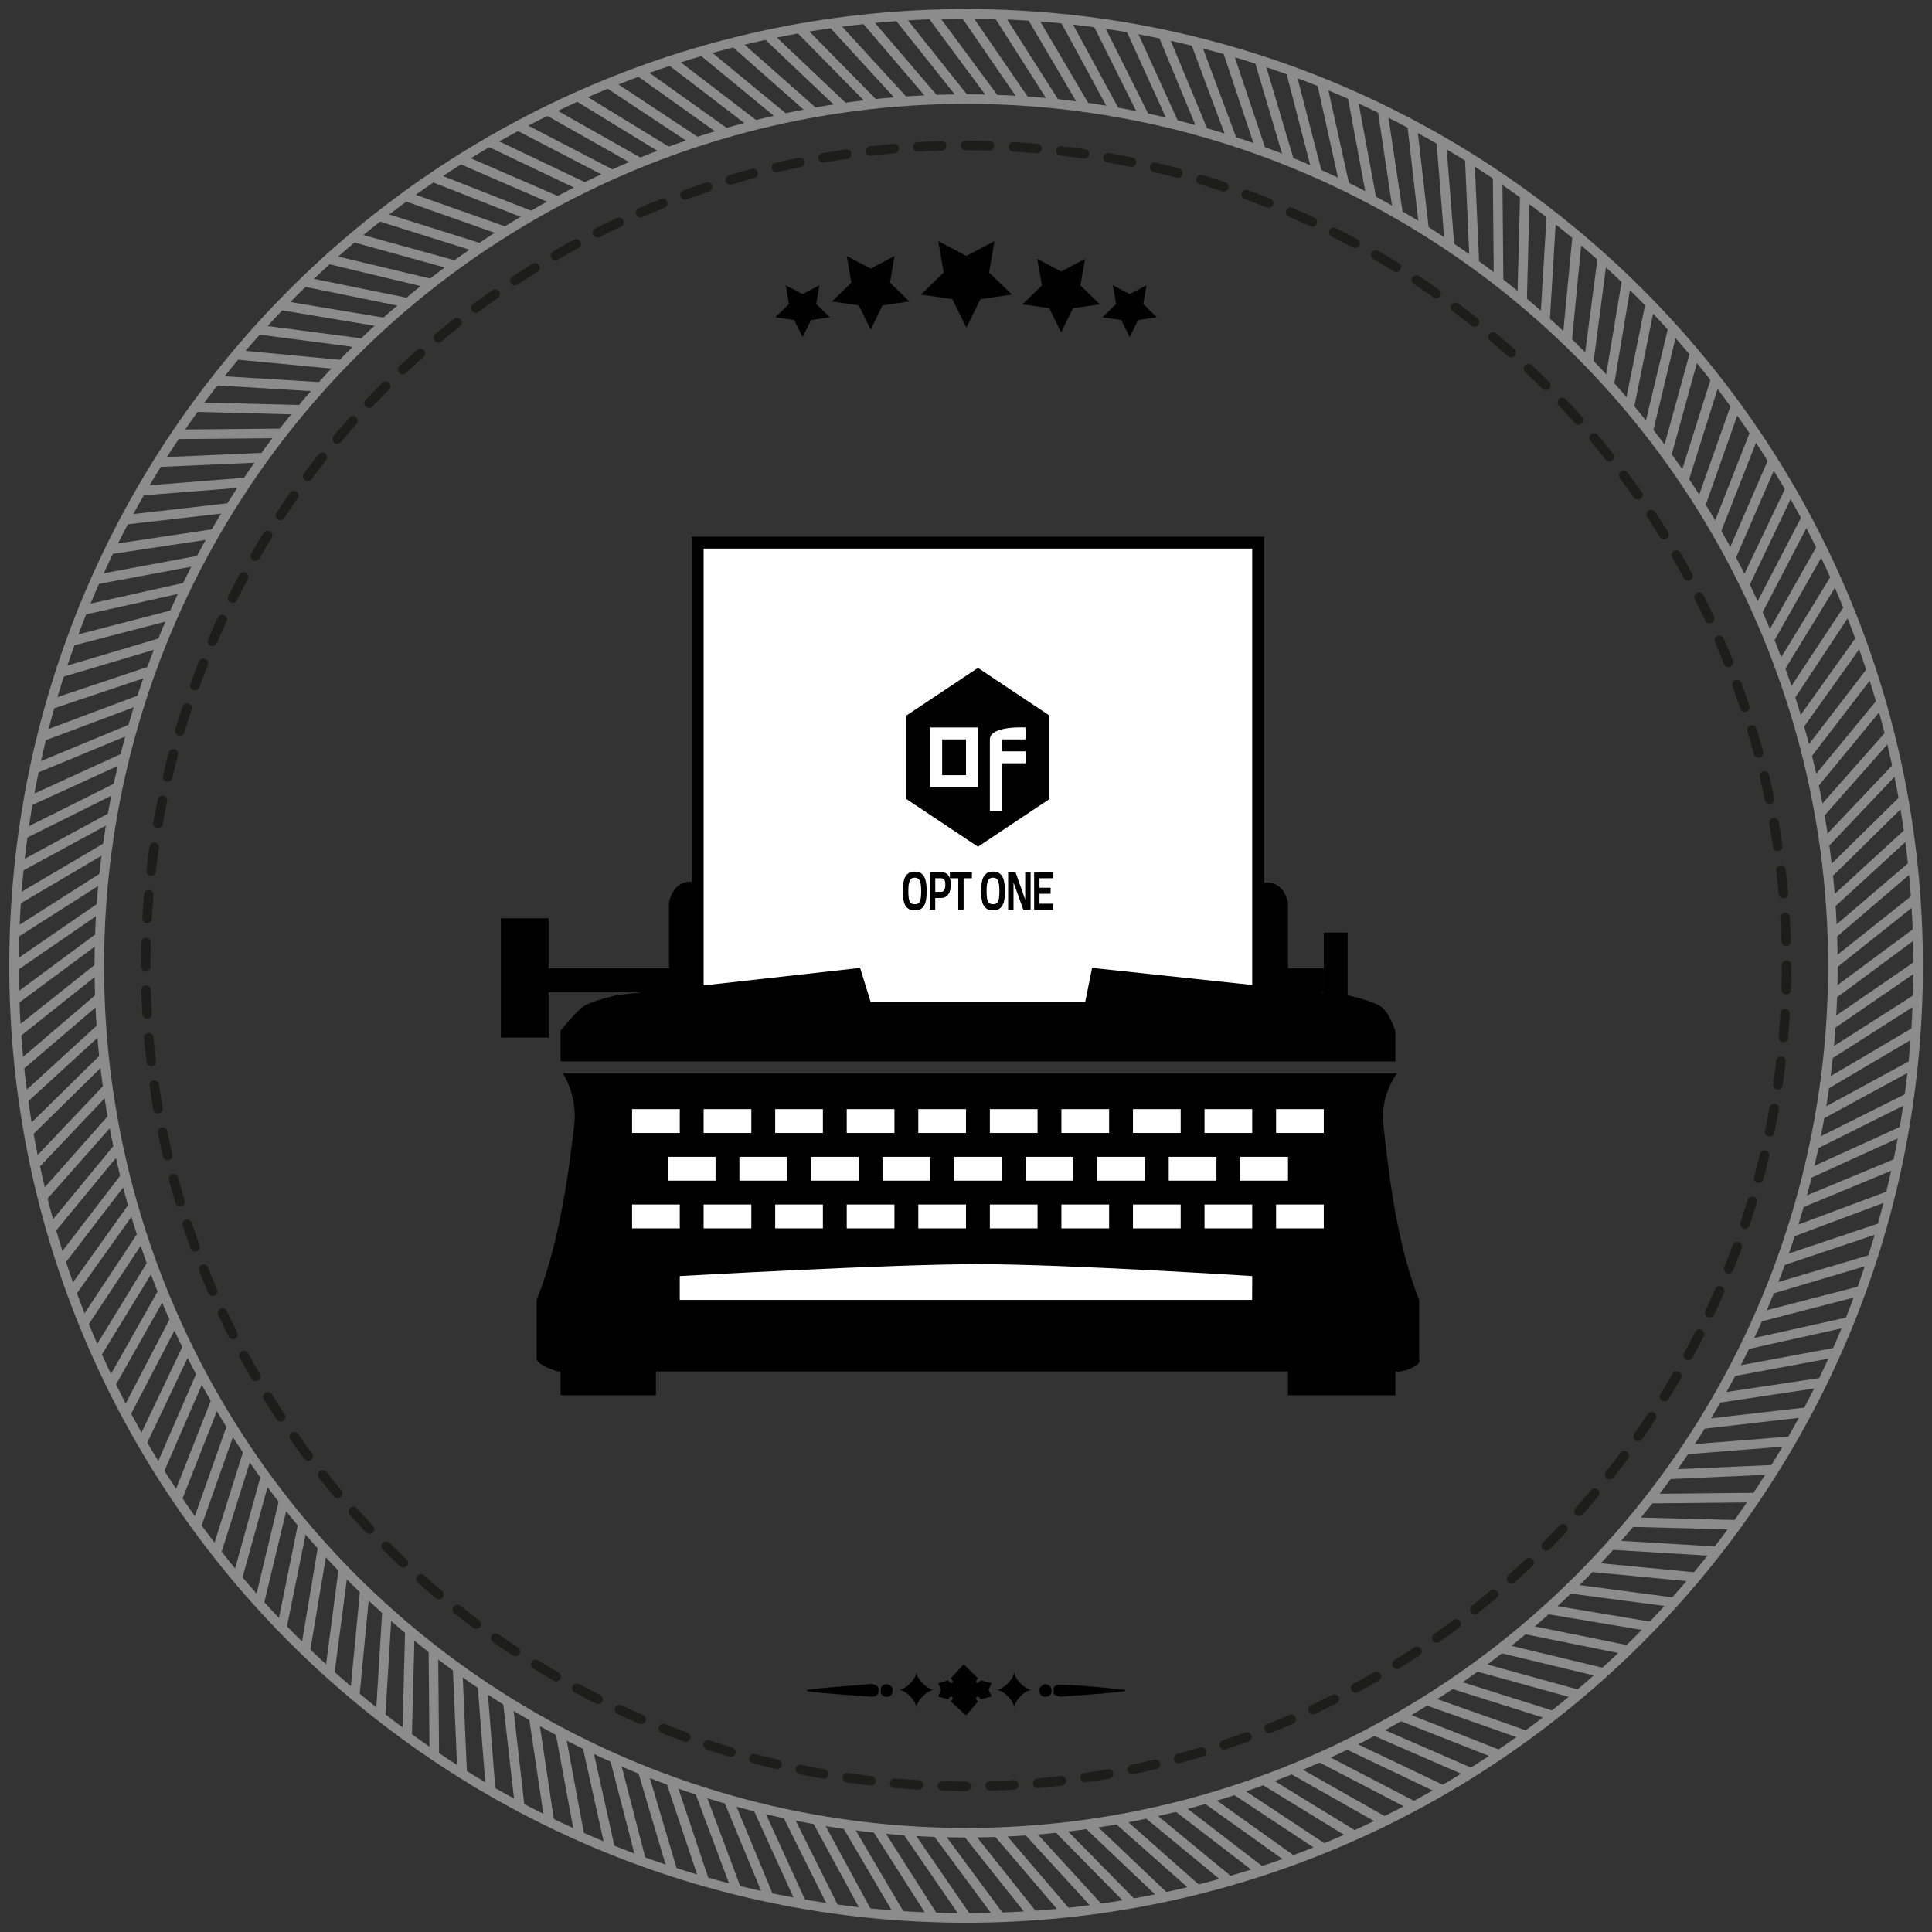 <?xml version="1.0" encoding="utf-8"?>
<!-- Generator: Adobe Illustrator 16.0.3, SVG Export Plug-In . SVG Version: 6.00 Build 0)  -->
<!DOCTYPE svg PUBLIC "-//W3C//DTD SVG 1.1//EN" "http://www.w3.org/Graphics/SVG/1.1/DTD/svg11.dtd">
<svg version="1.1" xmlns="http://www.w3.org/2000/svg" xmlns:xlink="http://www.w3.org/1999/xlink" x="0px" y="0px" width="162px"
	 height="162px" viewBox="-1 -1 162 162" enable-background="new -1 -1 162 162" xml:space="preserve">
<rect x="-1" y="-1" width="162" height="162" fill="#333333" stroke="none"/>
<g id="Ebene_1">
	<g>
		<g>
			<line fill="none" stroke="#8C8C8C" stroke-width="0.8" stroke-miterlimit="10" x1="80.008" y1="7.469" x2="74.227" y2="0.209"/>
			<line fill="none" stroke="#8C8C8C" stroke-width="0.8" stroke-miterlimit="10" x1="77.479" y1="7.511" x2="71.45" y2="0.458"/>
			<line fill="none" stroke="#8C8C8C" stroke-width="0.8" stroke-miterlimit="10" x1="74.949" y1="7.645" x2="68.677" y2="0.804"/>
			<line fill="none" stroke="#8C8C8C" stroke-width="0.8" stroke-miterlimit="10" x1="72.429" y1="7.866" x2="65.921" y2="1.248"/>
			<line fill="none" stroke="#8C8C8C" stroke-width="0.8" stroke-miterlimit="10" x1="69.917" y1="8.174" x2="63.181" y2="1.788"/>
			<line fill="none" stroke="#8C8C8C" stroke-width="0.8" stroke-miterlimit="10" x1="67.416" y1="8.57" x2="60.461" y2="2.422"/>
			<line fill="none" stroke="#8C8C8C" stroke-width="0.8" stroke-miterlimit="10" x1="64.93" y1="9.052" x2="57.763" y2="3.149"/>
			<line fill="none" stroke="#8C8C8C" stroke-width="0.8" stroke-miterlimit="10" x1="62.465" y1="9.62" x2="55.095" y2="3.974"/>
			<line fill="none" stroke="#8C8C8C" stroke-width="0.8" stroke-miterlimit="10" x1="60.017" y1="10.277" x2="52.456" y2="4.891"/>
			<line fill="none" stroke="#8C8C8C" stroke-width="0.8" stroke-miterlimit="10" x1="57.595" y1="11.015" x2="49.853" y2="5.895"/>
			<line fill="none" stroke="#8C8C8C" stroke-width="0.8" stroke-miterlimit="10" x1="55.205" y1="11.84" x2="47.285" y2="6.996"/>
			<line fill="none" stroke="#8C8C8C" stroke-width="0.8" stroke-miterlimit="10" x1="52.838" y1="12.745" x2="44.758" y2="8.181"/>
			<line fill="none" stroke="#8C8C8C" stroke-width="0.8" stroke-miterlimit="10" x1="50.511" y1="13.734" x2="42.272" y2="9.454"/>
			
				<line fill="none" stroke="#8C8C8C" stroke-width="0.8" stroke-miterlimit="10" x1="48.214" y1="14.801" x2="39.834" y2="10.811"/>
			
				<line fill="none" stroke="#8C8C8C" stroke-width="0.8" stroke-miterlimit="10" x1="45.958" y1="15.951" x2="37.442" y2="12.258"/>
			
				<line fill="none" stroke="#8C8C8C" stroke-width="0.8" stroke-miterlimit="10" x1="43.745" y1="17.179" x2="35.103" y2="13.782"/>
			<line fill="none" stroke="#8C8C8C" stroke-width="0.8" stroke-miterlimit="10" x1="41.573" y1="18.484" x2="32.82" y2="15.391"/>
			<line fill="none" stroke="#8C8C8C" stroke-width="0.8" stroke-miterlimit="10" x1="39.45" y1="19.86" x2="30.596" y2="17.078"/>
			<line fill="none" stroke="#8C8C8C" stroke-width="0.8" stroke-miterlimit="10" x1="37.375" y1="21.313" x2="28.43" y2="18.838"/>
			
				<line fill="none" stroke="#8C8C8C" stroke-width="0.8" stroke-miterlimit="10" x1="35.356" y1="22.835" x2="26.327" y2="20.677"/>
			<line fill="none" stroke="#8C8C8C" stroke-width="0.8" stroke-miterlimit="10" x1="33.386" y1="24.431" x2="24.29" y2="22.584"/>
			<line fill="none" stroke="#8C8C8C" stroke-width="0.8" stroke-miterlimit="10" x1="31.477" y1="26.09" x2="22.321" y2="24.562"/>
			
				<line fill="none" stroke="#8C8C8C" stroke-width="0.8" stroke-miterlimit="10" x1="29.623" y1="27.816" x2="20.418" y2="26.613"/>
			
				<line fill="none" stroke="#8C8C8C" stroke-width="0.8" stroke-miterlimit="10" x1="27.833" y1="29.606" x2="18.593" y2="28.725"/>
			
				<line fill="none" stroke="#8C8C8C" stroke-width="0.8" stroke-miterlimit="10" x1="26.106" y1="31.459" x2="16.843" y2="30.895"/>
			
				<line fill="none" stroke="#8C8C8C" stroke-width="0.8" stroke-miterlimit="10" x1="24.446" y1="33.368" x2="15.166" y2="33.131"/>
			
				<line fill="none" stroke="#8C8C8C" stroke-width="0.8" stroke-miterlimit="10" x1="22.854" y1="35.334" x2="13.572" y2="35.421"/>
			
				<line fill="none" stroke="#8C8C8C" stroke-width="0.8" stroke-miterlimit="10" x1="21.328" y1="37.356" x2="12.054" y2="37.766"/>
			
				<line fill="none" stroke="#8C8C8C" stroke-width="0.8" stroke-miterlimit="10" x1="19.873" y1="39.432" x2="10.623" y2="40.164"/>
			<line fill="none" stroke="#8C8C8C" stroke-width="0.8" stroke-miterlimit="10" x1="18.497" y1="41.554" x2="9.276" y2="42.608"/>
			<line fill="none" stroke="#8C8C8C" stroke-width="0.8" stroke-miterlimit="10" x1="17.192" y1="43.725" x2="8.016" y2="45.1"/>
			<line fill="none" stroke="#8C8C8C" stroke-width="0.8" stroke-miterlimit="10" x1="15.962" y1="45.937" x2="6.842" y2="47.636"/>
			<line fill="none" stroke="#8C8C8C" stroke-width="0.8" stroke-miterlimit="10" x1="14.816" y1="48.193" x2="5.756" y2="50.209"/>
			<line fill="none" stroke="#8C8C8C" stroke-width="0.8" stroke-miterlimit="10" x1="13.744" y1="50.486" x2="4.76" y2="52.817"/>
			<line fill="none" stroke="#8C8C8C" stroke-width="0.8" stroke-miterlimit="10" x1="12.753" y1="52.817" x2="3.855" y2="55.46"/>
			<line fill="none" stroke="#8C8C8C" stroke-width="0.8" stroke-miterlimit="10" x1="11.848" y1="55.18" x2="3.046" y2="58.132"/>
			<line fill="none" stroke="#8C8C8C" stroke-width="0.8" stroke-miterlimit="10" x1="11.022" y1="57.575" x2="2.331" y2="60.832"/>
			<line fill="none" stroke="#8C8C8C" stroke-width="0.8" stroke-miterlimit="10" x1="10.284" y1="59.997" x2="1.709" y2="63.55"/>
			<line fill="none" stroke="#8C8C8C" stroke-width="0.8" stroke-miterlimit="10" x1="9.625" y1="62.44" x2="1.182" y2="66.297"/>
			<line fill="none" stroke="#8C8C8C" stroke-width="0.8" stroke-miterlimit="10" x1="9.057" y1="64.908" x2="0.753" y2="69.054"/>
			<line fill="none" stroke="#8C8C8C" stroke-width="0.8" stroke-miterlimit="10" x1="8.574" y1="67.395" x2="0.417" y2="71.825"/>
			<line fill="none" stroke="#8C8C8C" stroke-width="0.8" stroke-miterlimit="10" x1="8.178" y1="69.895" x2="0.181" y2="74.608"/>
			<line fill="none" stroke="#8C8C8C" stroke-width="0.8" stroke-miterlimit="10" x1="7.869" y1="72.407" x2="0.045" y2="77.395"/>
			<line fill="none" stroke="#8C8C8C" stroke-width="0.8" stroke-miterlimit="10" x1="7.647" y1="74.928" x2="0" y2="80.187"/>
			<line fill="none" stroke="#8C8C8C" stroke-width="0.8" stroke-miterlimit="10" x1="7.513" y1="77.458" x2="0.057" y2="82.979"/>
			<line fill="none" stroke="#8C8C8C" stroke-width="0.8" stroke-miterlimit="10" x1="7.471" y1="79.989" x2="0.21" y2="85.77"/>
			<line fill="none" stroke="#8C8C8C" stroke-width="0.8" stroke-miterlimit="10" x1="7.512" y1="82.519" x2="0.459" y2="88.553"/>
			<line fill="none" stroke="#8C8C8C" stroke-width="0.8" stroke-miterlimit="10" x1="7.646" y1="85.046" x2="0.804" y2="91.316"/>
			<line fill="none" stroke="#8C8C8C" stroke-width="0.8" stroke-miterlimit="10" x1="7.866" y1="87.565" x2="1.248" y2="94.075"/>
			<line fill="none" stroke="#8C8C8C" stroke-width="0.8" stroke-miterlimit="10" x1="8.175" y1="90.087" x2="1.788" y2="96.821"/>
			<line fill="none" stroke="#8C8C8C" stroke-width="0.8" stroke-miterlimit="10" x1="8.57" y1="92.587" x2="2.422" y2="99.536"/>
			<line fill="none" stroke="#8C8C8C" stroke-width="0.8" stroke-miterlimit="10" x1="9.052" y1="95.064" x2="3.149" y2="102.229"/>
			<line fill="none" stroke="#8C8C8C" stroke-width="0.8" stroke-miterlimit="10" x1="9.62" y1="97.532" x2="3.974" y2="104.896"/>
			
				<line fill="none" stroke="#8C8C8C" stroke-width="0.8" stroke-miterlimit="10" x1="10.278" y1="99.981" x2="4.891" y2="107.537"/>
			
				<line fill="none" stroke="#8C8C8C" stroke-width="0.8" stroke-miterlimit="10" x1="11.016" y1="102.399" x2="5.894" y2="110.144"/>
			
				<line fill="none" stroke="#8C8C8C" stroke-width="0.8" stroke-miterlimit="10" x1="11.841" y1="104.799" x2="6.996" y2="112.709"/>
			
				<line fill="none" stroke="#8C8C8C" stroke-width="0.8" stroke-miterlimit="10" x1="12.746" y1="107.162" x2="8.182" y2="115.242"/>
			
				<line fill="none" stroke="#8C8C8C" stroke-width="0.8" stroke-miterlimit="10" x1="13.737" y1="109.491" x2="9.454" y2="117.72"/>
			
				<line fill="none" stroke="#8C8C8C" stroke-width="0.8" stroke-miterlimit="10" x1="14.808" y1="111.781" x2="10.812" y2="120.162"/>
			
				<line fill="none" stroke="#8C8C8C" stroke-width="0.8" stroke-miterlimit="10" x1="15.954" y1="114.042" x2="12.257" y2="122.549"/>
			
				<line fill="none" stroke="#8C8C8C" stroke-width="0.8" stroke-miterlimit="10" x1="17.182" y1="116.255" x2="13.782" y2="124.889"/>
			
				<line fill="none" stroke="#8C8C8C" stroke-width="0.8" stroke-miterlimit="10" x1="18.486" y1="118.426" x2="15.391" y2="127.175"/>
			
				<line fill="none" stroke="#8C8C8C" stroke-width="0.8" stroke-miterlimit="10" x1="19.862" y1="120.553" x2="17.078" y2="129.399"/>
			
				<line fill="none" stroke="#8C8C8C" stroke-width="0.8" stroke-miterlimit="10" x1="21.316" y1="122.625" x2="18.838" y2="131.567"/>
			
				<line fill="none" stroke="#8C8C8C" stroke-width="0.8" stroke-miterlimit="10" x1="22.838" y1="124.646" x2="20.678" y2="133.665"/>
			
				<line fill="none" stroke="#8C8C8C" stroke-width="0.8" stroke-miterlimit="10" x1="24.434" y1="126.609" x2="22.585" y2="135.711"/>
			
				<line fill="none" stroke="#8C8C8C" stroke-width="0.8" stroke-miterlimit="10" x1="26.093" y1="128.526" x2="24.563" y2="137.676"/>
			
				<line fill="none" stroke="#8C8C8C" stroke-width="0.8" stroke-miterlimit="10" x1="27.82" y1="130.371" x2="26.612" y2="139.574"/>
			
				<line fill="none" stroke="#8C8C8C" stroke-width="0.8" stroke-miterlimit="10" x1="29.61" y1="132.167" x2="28.724" y2="141.404"/>
			
				<line fill="none" stroke="#8C8C8C" stroke-width="0.8" stroke-miterlimit="10" x1="31.463" y1="133.894" x2="30.895" y2="143.154"/>
			
				<line fill="none" stroke="#8C8C8C" stroke-width="0.8" stroke-miterlimit="10" x1="33.372" y1="135.557" x2="33.13" y2="144.831"/>
			
				<line fill="none" stroke="#8C8C8C" stroke-width="0.8" stroke-miterlimit="10" x1="35.338" y1="137.148" x2="35.42" y2="146.427"/>
			
				<line fill="none" stroke="#8C8C8C" stroke-width="0.8" stroke-miterlimit="10" x1="37.361" y1="138.674" x2="37.766" y2="147.944"/>
			
				<line fill="none" stroke="#8C8C8C" stroke-width="0.8" stroke-miterlimit="10" x1="39.437" y1="140.125" x2="40.164" y2="149.376"/>
			
				<line fill="none" stroke="#8C8C8C" stroke-width="0.8" stroke-miterlimit="10" x1="41.559" y1="141.505" x2="42.608" y2="150.727"/>
			
				<line fill="none" stroke="#8C8C8C" stroke-width="0.8" stroke-miterlimit="10" x1="43.729" y1="142.807" x2="45.1" y2="151.988"/>
			
				<line fill="none" stroke="#8C8C8C" stroke-width="0.8" stroke-miterlimit="10" x1="45.942" y1="144.034" x2="47.637" y2="153.157"/>
			
				<line fill="none" stroke="#8C8C8C" stroke-width="0.8" stroke-miterlimit="10" x1="48.198" y1="145.182" x2="50.211" y2="154.243"/>
			
				<line fill="none" stroke="#8C8C8C" stroke-width="0.8" stroke-miterlimit="10" x1="50.491" y1="146.253" x2="52.818" y2="155.244"/>
			
				<line fill="none" stroke="#8C8C8C" stroke-width="0.8" stroke-miterlimit="10" x1="52.822" y1="147.24" x2="55.461" y2="156.139"/>
			
				<line fill="none" stroke="#8C8C8C" stroke-width="0.8" stroke-miterlimit="10" x1="55.184" y1="148.147" x2="58.133" y2="156.948"/>
			
				<line fill="none" stroke="#8C8C8C" stroke-width="0.8" stroke-miterlimit="10" x1="57.58" y1="148.97" x2="60.833" y2="157.668"/>
			<line fill="none" stroke="#8C8C8C" stroke-width="0.8" stroke-miterlimit="10" x1="60" y1="149.714" x2="63.557" y2="158.291"/>
			
				<line fill="none" stroke="#8C8C8C" stroke-width="0.8" stroke-miterlimit="10" x1="62.444" y1="150.366" x2="66.299" y2="158.813"/>
			
				<line fill="none" stroke="#8C8C8C" stroke-width="0.8" stroke-miterlimit="10" x1="64.913" y1="150.94" x2="69.057" y2="159.246"/>
			
				<line fill="none" stroke="#8C8C8C" stroke-width="0.8" stroke-miterlimit="10" x1="67.398" y1="151.423" x2="71.827" y2="159.578"/>
			
				<line fill="none" stroke="#8C8C8C" stroke-width="0.8" stroke-miterlimit="10" x1="69.899" y1="151.822" x2="74.611" y2="159.82"/>
			
				<line fill="none" stroke="#8C8C8C" stroke-width="0.8" stroke-miterlimit="10" x1="72.412" y1="152.131" x2="77.401" y2="159.96"/>
			<line fill="none" stroke="#8C8C8C" stroke-width="0.8" stroke-miterlimit="10" x1="74.933" y1="152.349" x2="80.189" y2="160"/>
			
				<line fill="none" stroke="#8C8C8C" stroke-width="0.8" stroke-miterlimit="10" x1="77.463" y1="152.483" x2="82.984" y2="159.946"/>
			
				<line fill="none" stroke="#8C8C8C" stroke-width="0.8" stroke-miterlimit="10" x1="79.992" y1="152.524" x2="85.772" y2="159.794"/>
			
				<line fill="none" stroke="#8C8C8C" stroke-width="0.8" stroke-miterlimit="10" x1="82.521" y1="152.483" x2="88.556" y2="159.539"/>
			
				<line fill="none" stroke="#8C8C8C" stroke-width="0.8" stroke-miterlimit="10" x1="85.049" y1="152.351" x2="91.319" y2="159.195"/>
			
				<line fill="none" stroke="#8C8C8C" stroke-width="0.8" stroke-miterlimit="10" x1="87.568" y1="152.133" x2="94.081" y2="158.75"/>
			
				<line fill="none" stroke="#8C8C8C" stroke-width="0.8" stroke-miterlimit="10" x1="90.091" y1="151.824" x2="96.824" y2="158.215"/>
			
				<line fill="none" stroke="#8C8C8C" stroke-width="0.8" stroke-miterlimit="10" x1="92.59" y1="151.425" x2="99.539" y2="157.571"/>
			
				<line fill="none" stroke="#8C8C8C" stroke-width="0.8" stroke-miterlimit="10" x1="95.067" y1="150.942" x2="102.234" y2="156.848"/>
			
				<line fill="none" stroke="#8C8C8C" stroke-width="0.8" stroke-miterlimit="10" x1="97.535" y1="150.37" x2="104.902" y2="156.027"/>
			
				<line fill="none" stroke="#8C8C8C" stroke-width="0.8" stroke-miterlimit="10" x1="99.984" y1="149.718" x2="107.541" y2="155.111"/>
			
				<line fill="none" stroke="#8C8C8C" stroke-width="0.8" stroke-miterlimit="10" x1="102.4" y1="148.975" x2="110.149" y2="154.099"/>
			
				<line fill="none" stroke="#8C8C8C" stroke-width="0.8" stroke-miterlimit="10" x1="104.8" y1="148.153" x2="112.712" y2="153.003"/>
			
				<line fill="none" stroke="#8C8C8C" stroke-width="0.8" stroke-miterlimit="10" x1="107.163" y1="147.244" x2="115.248" y2="151.82"/>
			
				<line fill="none" stroke="#8C8C8C" stroke-width="0.8" stroke-miterlimit="10" x1="109.493" y1="146.259" x2="117.726" y2="150.54"/>
			
				<line fill="none" stroke="#8C8C8C" stroke-width="0.8" stroke-miterlimit="10" x1="111.782" y1="145.188" x2="120.168" y2="149.187"/>
			
				<line fill="none" stroke="#8C8C8C" stroke-width="0.8" stroke-miterlimit="10" x1="114.043" y1="144.04" x2="122.555" y2="147.745"/>
			
				<line fill="none" stroke="#8C8C8C" stroke-width="0.8" stroke-miterlimit="10" x1="116.256" y1="142.813" x2="124.893" y2="146.216"/>
			
				<line fill="none" stroke="#8C8C8C" stroke-width="0.8" stroke-miterlimit="10" x1="118.428" y1="141.514" x2="127.181" y2="144.602"/>
			
				<line fill="none" stroke="#8C8C8C" stroke-width="0.8" stroke-miterlimit="10" x1="120.554" y1="140.133" x2="129.403" y2="142.923"/>
			
				<line fill="none" stroke="#8C8C8C" stroke-width="0.8" stroke-miterlimit="10" x1="122.625" y1="138.684" x2="131.571" y2="141.154"/>
			
				<line fill="none" stroke="#8C8C8C" stroke-width="0.8" stroke-miterlimit="10" x1="124.647" y1="137.158" x2="133.678" y2="139.324"/>
			
				<line fill="none" stroke="#8C8C8C" stroke-width="0.8" stroke-miterlimit="10" x1="126.609" y1="135.566" x2="135.717" y2="137.407"/>
			
				<line fill="none" stroke="#8C8C8C" stroke-width="0.8" stroke-miterlimit="10" x1="128.528" y1="133.903" x2="137.68" y2="135.434"/>
			
				<line fill="none" stroke="#8C8C8C" stroke-width="0.8" stroke-miterlimit="10" x1="130.372" y1="132.177" x2="139.578" y2="133.388"/>
			
				<line fill="none" stroke="#8C8C8C" stroke-width="0.8" stroke-miterlimit="10" x1="132.167" y1="130.383" x2="141.408" y2="131.271"/>
			
				<line fill="none" stroke="#8C8C8C" stroke-width="0.8" stroke-miterlimit="10" x1="133.894" y1="128.538" x2="143.158" y2="129.098"/>
			
				<line fill="none" stroke="#8C8C8C" stroke-width="0.8" stroke-miterlimit="10" x1="135.557" y1="126.621" x2="144.835" y2="126.865"/>
			
				<line fill="none" stroke="#8C8C8C" stroke-width="0.8" stroke-miterlimit="10" x1="137.146" y1="124.66" x2="146.43" y2="124.57"/>
			
				<line fill="none" stroke="#8C8C8C" stroke-width="0.8" stroke-miterlimit="10" x1="138.665" y1="122.637" x2="147.948" y2="122.225"/>
			
				<line fill="none" stroke="#8C8C8C" stroke-width="0.8" stroke-miterlimit="10" x1="140.125" y1="120.566" x2="149.378" y2="119.83"/>
			
				<line fill="none" stroke="#8C8C8C" stroke-width="0.8" stroke-miterlimit="10" x1="141.505" y1="118.44" x2="150.729" y2="117.382"/>
			
				<line fill="none" stroke="#8C8C8C" stroke-width="0.8" stroke-miterlimit="10" x1="142.807" y1="116.269" x2="151.991" y2="114.892"/>
			
				<line fill="none" stroke="#8C8C8C" stroke-width="0.8" stroke-miterlimit="10" x1="144.034" y1="114.056" x2="153.161" y2="112.358"/>
			
				<line fill="none" stroke="#8C8C8C" stroke-width="0.8" stroke-miterlimit="10" x1="145.18" y1="111.804" x2="154.245" y2="109.79"/>
			
				<line fill="none" stroke="#8C8C8C" stroke-width="0.8" stroke-miterlimit="10" x1="146.251" y1="109.507" x2="155.246" y2="107.18"/>
			
				<line fill="none" stroke="#8C8C8C" stroke-width="0.8" stroke-miterlimit="10" x1="147.238" y1="107.176" x2="156.142" y2="104.535"/>
			
				<line fill="none" stroke="#8C8C8C" stroke-width="0.8" stroke-miterlimit="10" x1="148.147" y1="104.814" x2="156.951" y2="101.863"/>
			
				<line fill="none" stroke="#8C8C8C" stroke-width="0.8" stroke-miterlimit="10" x1="148.971" y1="102.415" x2="157.67" y2="99.166"/>
			
				<line fill="none" stroke="#8C8C8C" stroke-width="0.8" stroke-miterlimit="10" x1="149.714" y1="99.999" x2="158.291" y2="96.438"/>
			
				<line fill="none" stroke="#8C8C8C" stroke-width="0.8" stroke-miterlimit="10" x1="150.366" y1="97.55" x2="158.815" y2="93.702"/>
			
				<line fill="none" stroke="#8C8C8C" stroke-width="0.8" stroke-miterlimit="10" x1="150.94" y1="95.089" x2="159.246" y2="90.939"/>
			
				<line fill="none" stroke="#8C8C8C" stroke-width="0.8" stroke-miterlimit="10" x1="151.423" y1="92.603" x2="159.58" y2="88.164"/>
			
				<line fill="none" stroke="#8C8C8C" stroke-width="0.8" stroke-miterlimit="10" x1="151.822" y1="90.103" x2="159.82" y2="85.382"/>
			
				<line fill="none" stroke="#8C8C8C" stroke-width="0.8" stroke-miterlimit="10" x1="152.131" y1="87.592" x2="159.961" y2="82.6"/>
			<line fill="none" stroke="#8C8C8C" stroke-width="0.8" stroke-miterlimit="10" x1="152.349" y1="85.062" x2="160" y2="79.806"/>
			
				<line fill="none" stroke="#8C8C8C" stroke-width="0.8" stroke-miterlimit="10" x1="152.483" y1="82.536" x2="159.949" y2="77.013"/>
			
				<line fill="none" stroke="#8C8C8C" stroke-width="0.8" stroke-miterlimit="10" x1="152.526" y1="80.007" x2="159.795" y2="74.224"/>
			
				<line fill="none" stroke="#8C8C8C" stroke-width="0.8" stroke-miterlimit="10" x1="152.485" y1="77.478" x2="159.541" y2="71.44"/>
			
				<line fill="none" stroke="#8C8C8C" stroke-width="0.8" stroke-miterlimit="10" x1="152.353" y1="74.947" x2="159.195" y2="68.672"/>
			
				<line fill="none" stroke="#8C8C8C" stroke-width="0.8" stroke-miterlimit="10" x1="152.135" y1="72.426" x2="158.752" y2="65.916"/>
			
				<line fill="none" stroke="#8C8C8C" stroke-width="0.8" stroke-miterlimit="10" x1="151.826" y1="69.915" x2="158.217" y2="63.177"/>
			
				<line fill="none" stroke="#8C8C8C" stroke-width="0.8" stroke-miterlimit="10" x1="151.427" y1="67.414" x2="157.574" y2="60.456"/>
			
				<line fill="none" stroke="#8C8C8C" stroke-width="0.8" stroke-miterlimit="10" x1="150.944" y1="64.928" x2="156.85" y2="57.759"/>
			
				<line fill="none" stroke="#8C8C8C" stroke-width="0.8" stroke-miterlimit="10" x1="150.372" y1="62.463" x2="156.029" y2="55.091"/>
			
				<line fill="none" stroke="#8C8C8C" stroke-width="0.8" stroke-miterlimit="10" x1="149.72" y1="60.015" x2="155.111" y2="52.452"/>
			
				<line fill="none" stroke="#8C8C8C" stroke-width="0.8" stroke-miterlimit="10" x1="148.986" y1="57.594" x2="154.101" y2="49.849"/>
			
				<line fill="none" stroke="#8C8C8C" stroke-width="0.8" stroke-miterlimit="10" x1="148.155" y1="55.203" x2="153.003" y2="47.281"/>
			
				<line fill="none" stroke="#8C8C8C" stroke-width="0.8" stroke-miterlimit="10" x1="147.248" y1="52.837" x2="151.822" y2="44.754"/>
			
				<line fill="none" stroke="#8C8C8C" stroke-width="0.8" stroke-miterlimit="10" x1="146.261" y1="50.505" x2="150.54" y2="42.269"/>
			
				<line fill="none" stroke="#8C8C8C" stroke-width="0.8" stroke-miterlimit="10" x1="145.191" y1="48.212" x2="149.188" y2="39.831"/>
			
				<line fill="none" stroke="#8C8C8C" stroke-width="0.8" stroke-miterlimit="10" x1="144.044" y1="45.956" x2="147.745" y2="37.439"/>
			
				<line fill="none" stroke="#8C8C8C" stroke-width="0.8" stroke-miterlimit="10" x1="142.816" y1="43.743" x2="146.216" y2="35.101"/>
			
				<line fill="none" stroke="#8C8C8C" stroke-width="0.8" stroke-miterlimit="10" x1="141.516" y1="41.572" x2="144.611" y2="32.818"/>
			
				<line fill="none" stroke="#8C8C8C" stroke-width="0.8" stroke-miterlimit="10" x1="140.135" y1="39.449" x2="142.923" y2="30.595"/>
			
				<line fill="none" stroke="#8C8C8C" stroke-width="0.8" stroke-miterlimit="10" x1="138.686" y1="37.373" x2="141.154" y2="28.428"/>
			
				<line fill="none" stroke="#8C8C8C" stroke-width="0.8" stroke-miterlimit="10" x1="137.16" y1="35.355" x2="139.324" y2="26.325"/>
			
				<line fill="none" stroke="#8C8C8C" stroke-width="0.8" stroke-miterlimit="10" x1="135.57" y1="33.384" x2="137.409" y2="24.288"/>
			
				<line fill="none" stroke="#8C8C8C" stroke-width="0.8" stroke-miterlimit="10" x1="133.905" y1="31.476" x2="135.434" y2="22.319"/>
			
				<line fill="none" stroke="#8C8C8C" stroke-width="0.8" stroke-miterlimit="10" x1="132.179" y1="29.623" x2="133.389" y2="20.417"/>
			
				<line fill="none" stroke="#8C8C8C" stroke-width="0.8" stroke-miterlimit="10" x1="130.384" y1="27.832" x2="131.272" y2="18.591"/>
			
				<line fill="none" stroke="#8C8C8C" stroke-width="0.8" stroke-miterlimit="10" x1="128.54" y1="26.106" x2="129.099" y2="16.841"/>
			
				<line fill="none" stroke="#8C8C8C" stroke-width="0.8" stroke-miterlimit="10" x1="126.623" y1="24.447" x2="126.866" y2="15.164"/>
			
				<line fill="none" stroke="#8C8C8C" stroke-width="0.8" stroke-miterlimit="10" x1="124.661" y1="22.855" x2="124.574" y2="13.57"/>
			
				<line fill="none" stroke="#8C8C8C" stroke-width="0.8" stroke-miterlimit="10" x1="122.639" y1="21.33" x2="122.229" y2="12.052"/>
			
				<line fill="none" stroke="#8C8C8C" stroke-width="0.8" stroke-miterlimit="10" x1="120.568" y1="19.875" x2="119.834" y2="10.621"/>
			
				<line fill="none" stroke="#8C8C8C" stroke-width="0.8" stroke-miterlimit="10" x1="118.441" y1="18.499" x2="117.386" y2="9.274"/>
			
				<line fill="none" stroke="#8C8C8C" stroke-width="0.8" stroke-miterlimit="10" x1="116.271" y1="17.194" x2="114.894" y2="8.013"/>
			
				<line fill="none" stroke="#8C8C8C" stroke-width="0.8" stroke-miterlimit="10" x1="114.058" y1="15.965" x2="112.362" y2="6.839"/>
			
				<line fill="none" stroke="#8C8C8C" stroke-width="0.8" stroke-miterlimit="10" x1="111.807" y1="14.819" x2="109.794" y2="5.754"/>
			
				<line fill="none" stroke="#8C8C8C" stroke-width="0.8" stroke-miterlimit="10" x1="109.509" y1="13.747" x2="107.181" y2="4.758"/>
			
				<line fill="none" stroke="#8C8C8C" stroke-width="0.8" stroke-miterlimit="10" x1="107.179" y1="12.756" x2="104.539" y2="3.854"/>
			
				<line fill="none" stroke="#8C8C8C" stroke-width="0.8" stroke-miterlimit="10" x1="104.815" y1="11.851" x2="101.867" y2="3.046"/>
			
				<line fill="none" stroke="#8C8C8C" stroke-width="0.8" stroke-miterlimit="10" x1="102.416" y1="11.024" x2="99.172" y2="2.331"/>
			<line fill="none" stroke="#8C8C8C" stroke-width="0.8" stroke-miterlimit="10" x1="100" y1="10.286" x2="96.444" y2="1.709"/>
			<line fill="none" stroke="#8C8C8C" stroke-width="0.8" stroke-miterlimit="10" x1="97.552" y1="9.628" x2="93.707" y2="1.181"/>
			<line fill="none" stroke="#8C8C8C" stroke-width="0.8" stroke-miterlimit="10" x1="95.092" y1="9.059" x2="90.944" y2="0.753"/>
			<line fill="none" stroke="#8C8C8C" stroke-width="0.8" stroke-miterlimit="10" x1="92.605" y1="8.577" x2="88.169" y2="0.417"/>
			<line fill="none" stroke="#8C8C8C" stroke-width="0.8" stroke-miterlimit="10" x1="90.106" y1="8.181" x2="85.396" y2="0.18"/>
			<line fill="none" stroke="#8C8C8C" stroke-width="0.8" stroke-miterlimit="10" x1="87.595" y1="7.872" x2="82.604" y2="0.044"/>
			<line fill="none" stroke="#8C8C8C" stroke-width="0.8" stroke-miterlimit="10" x1="85.064" y1="7.65" x2="79.813" y2="0"/>
			<line fill="none" stroke="#8C8C8C" stroke-width="0.8" stroke-miterlimit="10" x1="82.539" y1="7.516" x2="77.02" y2="0.056"/>
		</g>
		<path fill="none" stroke="#8C8C8C" stroke-width="0.8" stroke-miterlimit="10" d="M159.84,79.993
			c0,44.087-35.742,79.831-79.832,79.831c-44.086,0-79.832-35.744-79.832-79.831c0-44.087,35.746-79.832,79.832-79.832
			C124.098,0.162,159.84,35.906,159.84,79.993z"/>
		<circle fill="none" stroke="#8C8C8C" stroke-width="0.8" stroke-miterlimit="10" cx="80.008" cy="79.993" r="72.684"/>
		<g>
			
				<path fill="none" stroke="#1D1D1B" stroke-width="0.8" stroke-linecap="round" stroke-miterlimit="10" stroke-dasharray="2.001,2.001" d="
				M148.798,79.993c0,37.99-30.8,68.789-68.79,68.789c-37.99,0-68.79-30.799-68.79-68.789c0-37.987,30.8-68.794,68.79-68.794
				C117.998,11.199,148.798,42.006,148.798,79.993z"/>
		</g>
		<g>
			<g>
				<g>
					<polygon fill="#000100" points="80.031,26.473 78.853,24.083 76.223,23.702 78.127,21.845 77.674,19.218 80.031,20.459 
						82.387,19.218 81.936,21.845 83.849,23.702 81.213,24.083 					"/>
				</g>
			</g>
			<g>
				<g>
					<polygon fill="#000100" points="87.978,26.87 86.981,24.842 84.736,24.518 86.364,22.938 85.977,20.708 87.978,21.764 
						89.981,20.708 89.595,22.938 91.222,24.518 88.977,24.842 					"/>
				</g>
			</g>
			<g>
				<g>
					<polygon fill="#000100" points="93.725,27.266 93.015,25.835 91.437,25.606 92.584,24.49 92.315,22.918 93.725,23.663 
						95.137,22.918 94.864,24.49 96.003,25.606 94.427,25.835 					"/>
				</g>
			</g>
			<g>
				<g>
					<polygon fill="#000100" points="66.298,27.266 65.592,25.835 64.01,25.606 65.155,24.49 64.886,22.918 66.298,23.663 
						67.709,22.918 67.44,24.49 68.583,25.606 67.005,25.835 					"/>
				</g>
			</g>
			<g>
				<g>
					<polygon fill="#000100" points="72.007,26.632 71.006,24.604 68.769,24.28 70.388,22.702 70.004,20.468 72.007,21.524 
						74.006,20.468 73.626,22.702 75.245,24.28 73.005,24.604 					"/>
				</g>
			</g>
		</g>
		<g>
			<g>
				<g>
					<path d="M74.34,140.693c0.58,0,1.505-0.916,1.505-1.5c0,0.584,0.923,1.5,1.505,1.5c-0.582,0-1.505,0.924-1.505,1.51
						C75.845,141.617,74.92,140.693,74.34,140.693z"/>
					<path d="M82.527,140.693c0.59,0,1.513-0.916,1.513-1.5c0,0.584,0.924,1.5,1.501,1.5c-0.577,0-1.501,0.924-1.501,1.51
						C84.04,141.617,83.117,140.693,82.527,140.693z"/>
				</g>
			</g>
			<g>
				<g>
					<path fill="#000100" d="M81.215,139.891c-0.01,0.033-0.022,0.063-0.049,0.092c-0.066,0.111-0.183,0.168-0.258,0.137
						s-0.081-0.148-0.016-0.262c0.038-0.051,0.079-0.097,0.128-0.123l-1.209-1.182l-1.106,1.182c0.049,0.026,0.099,0.074,0.13,0.127
						c0.071,0.111,0.065,0.229-0.012,0.258c-0.075,0.035-0.196-0.025-0.263-0.135c-0.016-0.027-0.032-0.055-0.042-0.094l-0.846,0.25
						l0.229,0.576h3.979l0.273-0.574L81.215,139.891z"/>
				</g>
				<g>
					<path fill="#000100" d="M81.215,141.503c-0.01-0.036-0.022-0.062-0.049-0.091c-0.066-0.115-0.183-0.168-0.258-0.139
						c-0.075,0.033-0.081,0.15-0.016,0.264c0.038,0.049,0.079,0.086,0.128,0.118l-1.016,1.187l-1.299-1.187
						c0.049-0.032,0.099-0.069,0.13-0.12c0.071-0.113,0.065-0.23-0.012-0.262c-0.075-0.033-0.196,0.023-0.263,0.137
						c-0.016,0.027-0.032,0.055-0.042,0.089l-0.846-0.243l0.229-0.578h3.979l0.273,0.57L81.215,141.503z"/>
				</g>
				<g>
					<path d="M66.675,140.698v0.095c0.336,0.096,2.154,0.26,5.439,0.475c0.318,0,0.51-0.146,0.551-0.436v-0.188
						c0-0.23-0.185-0.377-0.551-0.438C69.062,140.441,67.259,140.596,66.675,140.698L66.675,140.698L66.675,140.698z M87.353,140.5
						v0.48c0,0.117,0.188,0.211,0.559,0.287c3.269-0.223,5.066-0.381,5.426-0.475v-0.095c-2.596-0.288-4.428-0.431-5.492-0.431
						C87.618,140.268,87.458,140.348,87.353,140.5L87.353,140.5L87.353,140.5z M72.859,140.689v0.293
						c0.099,0.198,0.259,0.293,0.493,0.293h0.132c0.246-0.095,0.358-0.24,0.358-0.471v-0.23c-0.06-0.156-0.202-0.281-0.435-0.354
						c-0.364,0-0.549,0.15-0.549,0.471l0,0V140.689z M86.119,140.689c0.073,0.396,0.235,0.586,0.492,0.586
						c0.368,0,0.554-0.154,0.554-0.473v-0.113c0-0.219-0.143-0.369-0.439-0.471C86.449,140.219,86.253,140.371,86.119,140.689
						L86.119,140.689L86.119,140.689z"/>
				</g>
			</g>
		</g>
	</g>
</g>
<g id="Rahmen">
</g>
<g id="innen">
	<path display="none" fill="#00973A" stroke="#1D1D1B" stroke-width="0.5" stroke-miterlimit="10" d="M94.104,69.017v-7.768
		L65.946,51v3.347c0,0,3.086,0.605,7.666,2.272c2.329,0.848,8.409,3.302,12.3,7.487C88.82,67.233,94.104,69.017,94.104,69.017z"/>
	<path display="none" fill="#00973A" d="M95,69v-8l28-10c0,0-5.298,3.646-9.574,5.697c-5.18,2.483-7.38,4.082-11.478,7.329
		C98.986,66.373,95,69,95,69z"/>
	<polyline display="none" fill="none" stroke="#1D1D1B" stroke-width="0.5" stroke-miterlimit="10" points="65.946,67.168 
		65.946,119.21 94.104,119.21 94.104,70.555 	"/>
	<polygon display="none" fill="#70B347" points="108.854,103.813 95,115.334 123,105.086 	"/>
	<path fill="#FFFFFF" d="M-25,232"/>
	<path d="M107,82.691v-7.977c0,0-0.229-1.714-1.78-1.714l-48.34-0.065c-1.548,0-1.783,1.779-1.783,1.779v7.977H107z"/>
	<g>
		<rect x="45" y="80.197" width="65" height="2"/>
	</g>
	<rect x="41" y="76" width="4" height="10"/>
	<rect x="110" y="77.197" width="2" height="7.803"/>
	<path id="UNTEN_1_" d="M46.194,89c0,0,1.25,1.809,0.953,4.342C46.774,96.5,46.04,102.904,44,108v5c0,0,0.061,0.363,1.19,0.801
		C45.881,114.078,46,114,46,114v2h8v-2h53v2h9v-2c0,0,0.46,0.078,1.152-0.199C118.276,113.363,118,113,118,113v-5
		c-2.039-5.096-2.633-11.5-3-14.658c-0.301-2.533,1.148-4.342,1.148-4.342H46.194z"/>
	<g>
		<rect x="52" y="92" fill="#FFFFFF" width="4" height="2"/>
		<rect x="58" y="92" fill="#FFFFFF" width="4" height="2"/>
		<rect x="64" y="92" fill="#FFFFFF" width="4" height="2"/>
		<rect x="70" y="92" fill="#FFFFFF" width="4" height="2"/>
		<rect x="76" y="92" fill="#FFFFFF" width="4" height="2"/>
		<rect x="82" y="92" fill="#FFFFFF" width="4" height="2"/>
		<rect x="88" y="92" fill="#FFFFFF" width="4" height="2"/>
		<rect x="94" y="92" fill="#FFFFFF" width="4" height="2"/>
		<rect x="100" y="92" fill="#FFFFFF" width="4" height="2"/>
		<rect x="106" y="92" fill="#FFFFFF" width="4" height="2"/>
		<rect x="52" y="100" fill="#FFFFFF" width="4" height="2"/>
		<rect x="58" y="100" fill="#FFFFFF" width="4" height="2"/>
		<rect x="64" y="100" fill="#FFFFFF" width="4" height="2"/>
		<rect x="70" y="100" fill="#FFFFFF" width="4" height="2"/>
		<rect x="76" y="100" fill="#FFFFFF" width="4" height="2"/>
		<rect x="82" y="100" fill="#FFFFFF" width="4" height="2"/>
		<rect x="88" y="100" fill="#FFFFFF" width="4" height="2"/>
		<rect x="94" y="100" fill="#FFFFFF" width="4" height="2"/>
		<rect x="100" y="100" fill="#FFFFFF" width="4" height="2"/>
		<rect x="106" y="100" fill="#FFFFFF" width="4" height="2"/>
		<rect x="55" y="96" fill="#FFFFFF" width="4" height="2"/>
		<rect x="61" y="96" fill="#FFFFFF" width="4" height="2"/>
		<rect x="67" y="96" fill="#FFFFFF" width="4" height="2"/>
		<rect x="73" y="96" fill="#FFFFFF" width="4" height="2"/>
		<rect x="79" y="96" fill="#FFFFFF" width="4" height="2"/>
		<rect x="85" y="96" fill="#FFFFFF" width="4" height="2"/>
		<rect x="91" y="96" fill="#FFFFFF" width="4" height="2"/>
		<rect x="97" y="96" fill="#FFFFFF" width="4" height="2"/>
		<rect x="103" y="96" fill="#FFFFFF" width="4" height="2"/>
		<path fill="#FFFFFF" d="M103.992,108H56v-2c0,0,17.683-1,25-1c7.321,0,23,1,23,1L103.992,108z"/>
	</g>
	<g id="Papier_1_">
		<rect x="57.5" y="44.5" fill="#FFFFFF" width="47" height="42"/>
		<path d="M104,45v41H58V45H104 M105,44h-1H58h-1v1v41v1h1h46h1v-1V45V44L105,44z"/>
	</g>
	<path id="TOP_2_" d="M116,88v-2.563c0,0-0.475-1.484-1.161-2c-0.677-0.514-2.883-0.998-2.883-0.998L90.57,80.159L90,83H72
		l-0.879-2.841l-20.382,2.281c0,0-2.209,0.484-2.887,0.998c-0.682,0.516-1.853,2-1.853,2V88H116z"/>
	<g>
		<polygon points="87,66 81,70 75,66 75,59 81,55 87,59 		"/>
		<g>
			<path fill="#FFFFFF" d="M83,67h-1v-6c0.021-1.179,3-1,3-1v1h-2v1h2v1h-2V67z"/>
			<path fill="#FFFFFF" d="M81,65h-4v-5h4V65z M80,61h-2v3h2V61z"/>
		</g>
	</g>
	<g>
		<g>
			<path stroke="#000000" stroke-width="0.2" stroke-miterlimit="10" d="M85.814,72.231L87.2,72.23v0.31l-1.139,0.002v0.994h0.934
				v0.309h-0.934v1.033H87.2v0.31h-1.386V72.231z"/>
			<path stroke="#000000" stroke-width="0.2" stroke-miterlimit="10" d="M74.8,73.728c0-0.983,0.199-1.541,0.904-1.541
				c0.703,0,0.899,0.556,0.899,1.539c0,1.013-0.196,1.507-0.899,1.507C74.991,75.231,74.8,74.711,74.8,73.728z M76.341,73.728
				c0-0.783-0.12-1.231-0.637-1.231c-0.527-0.001-0.639,0.444-0.639,1.229c0,0.788,0.105,1.196,0.639,1.196
				C76.229,74.919,76.341,74.537,76.341,73.728z"/>
			<path stroke="#000000" stroke-width="0.2" stroke-miterlimit="10" d="M77.321,74.2v0.987h-0.258V72.23l0.834,0.001
				c0.496-0.002,0.727,0.303,0.727,0.947c0,0.641-0.23,1.02-0.727,1.021L77.321,74.2z M77.895,73.883
				c0.333,0.001,0.471-0.27,0.471-0.705s-0.138-0.633-0.471-0.633h-0.573v1.339L77.895,73.883z"/>
			<path stroke="#000000" stroke-width="0.2" stroke-miterlimit="10" d="M78.75,72.23h1.645v0.315H79.7v2.642l-0.249,0.001v-2.643
				H78.75V72.23z"/>
			<path stroke="#000000" stroke-width="0.2" stroke-miterlimit="10" d="M81.368,73.726c0-0.981,0.193-1.539,0.896-1.543
				c0.705,0,0.9,0.56,0.9,1.543c0,1.013-0.195,1.505-0.9,1.505C81.556,75.231,81.368,74.71,81.368,73.726z M82.901,73.726
				c0-0.781-0.117-1.229-0.637-1.229c-0.523-0.001-0.637,0.444-0.637,1.229c0,0.788,0.107,1.193,0.637,1.193
				C82.794,74.918,82.901,74.537,82.901,73.726z"/>
			<path stroke="#000000" stroke-width="0.2" stroke-miterlimit="10" d="M83.632,72.23l0.449,0.001l0.907,2.576h0.076V72.23h0.255
				v2.957h-0.443l-0.922-2.579h-0.068v2.579h-0.254V72.23z"/>
		</g>
	</g>
	<path fill="#FFFFFF" d="M85.214,69.766"/>
</g>
<g id="test" display="none">
	<rect x="60.625" y="-1" display="inline" fill="#5BB030" width="43" height="45"/>
</g>
<g id="help" display="none">
</g>
</svg>
